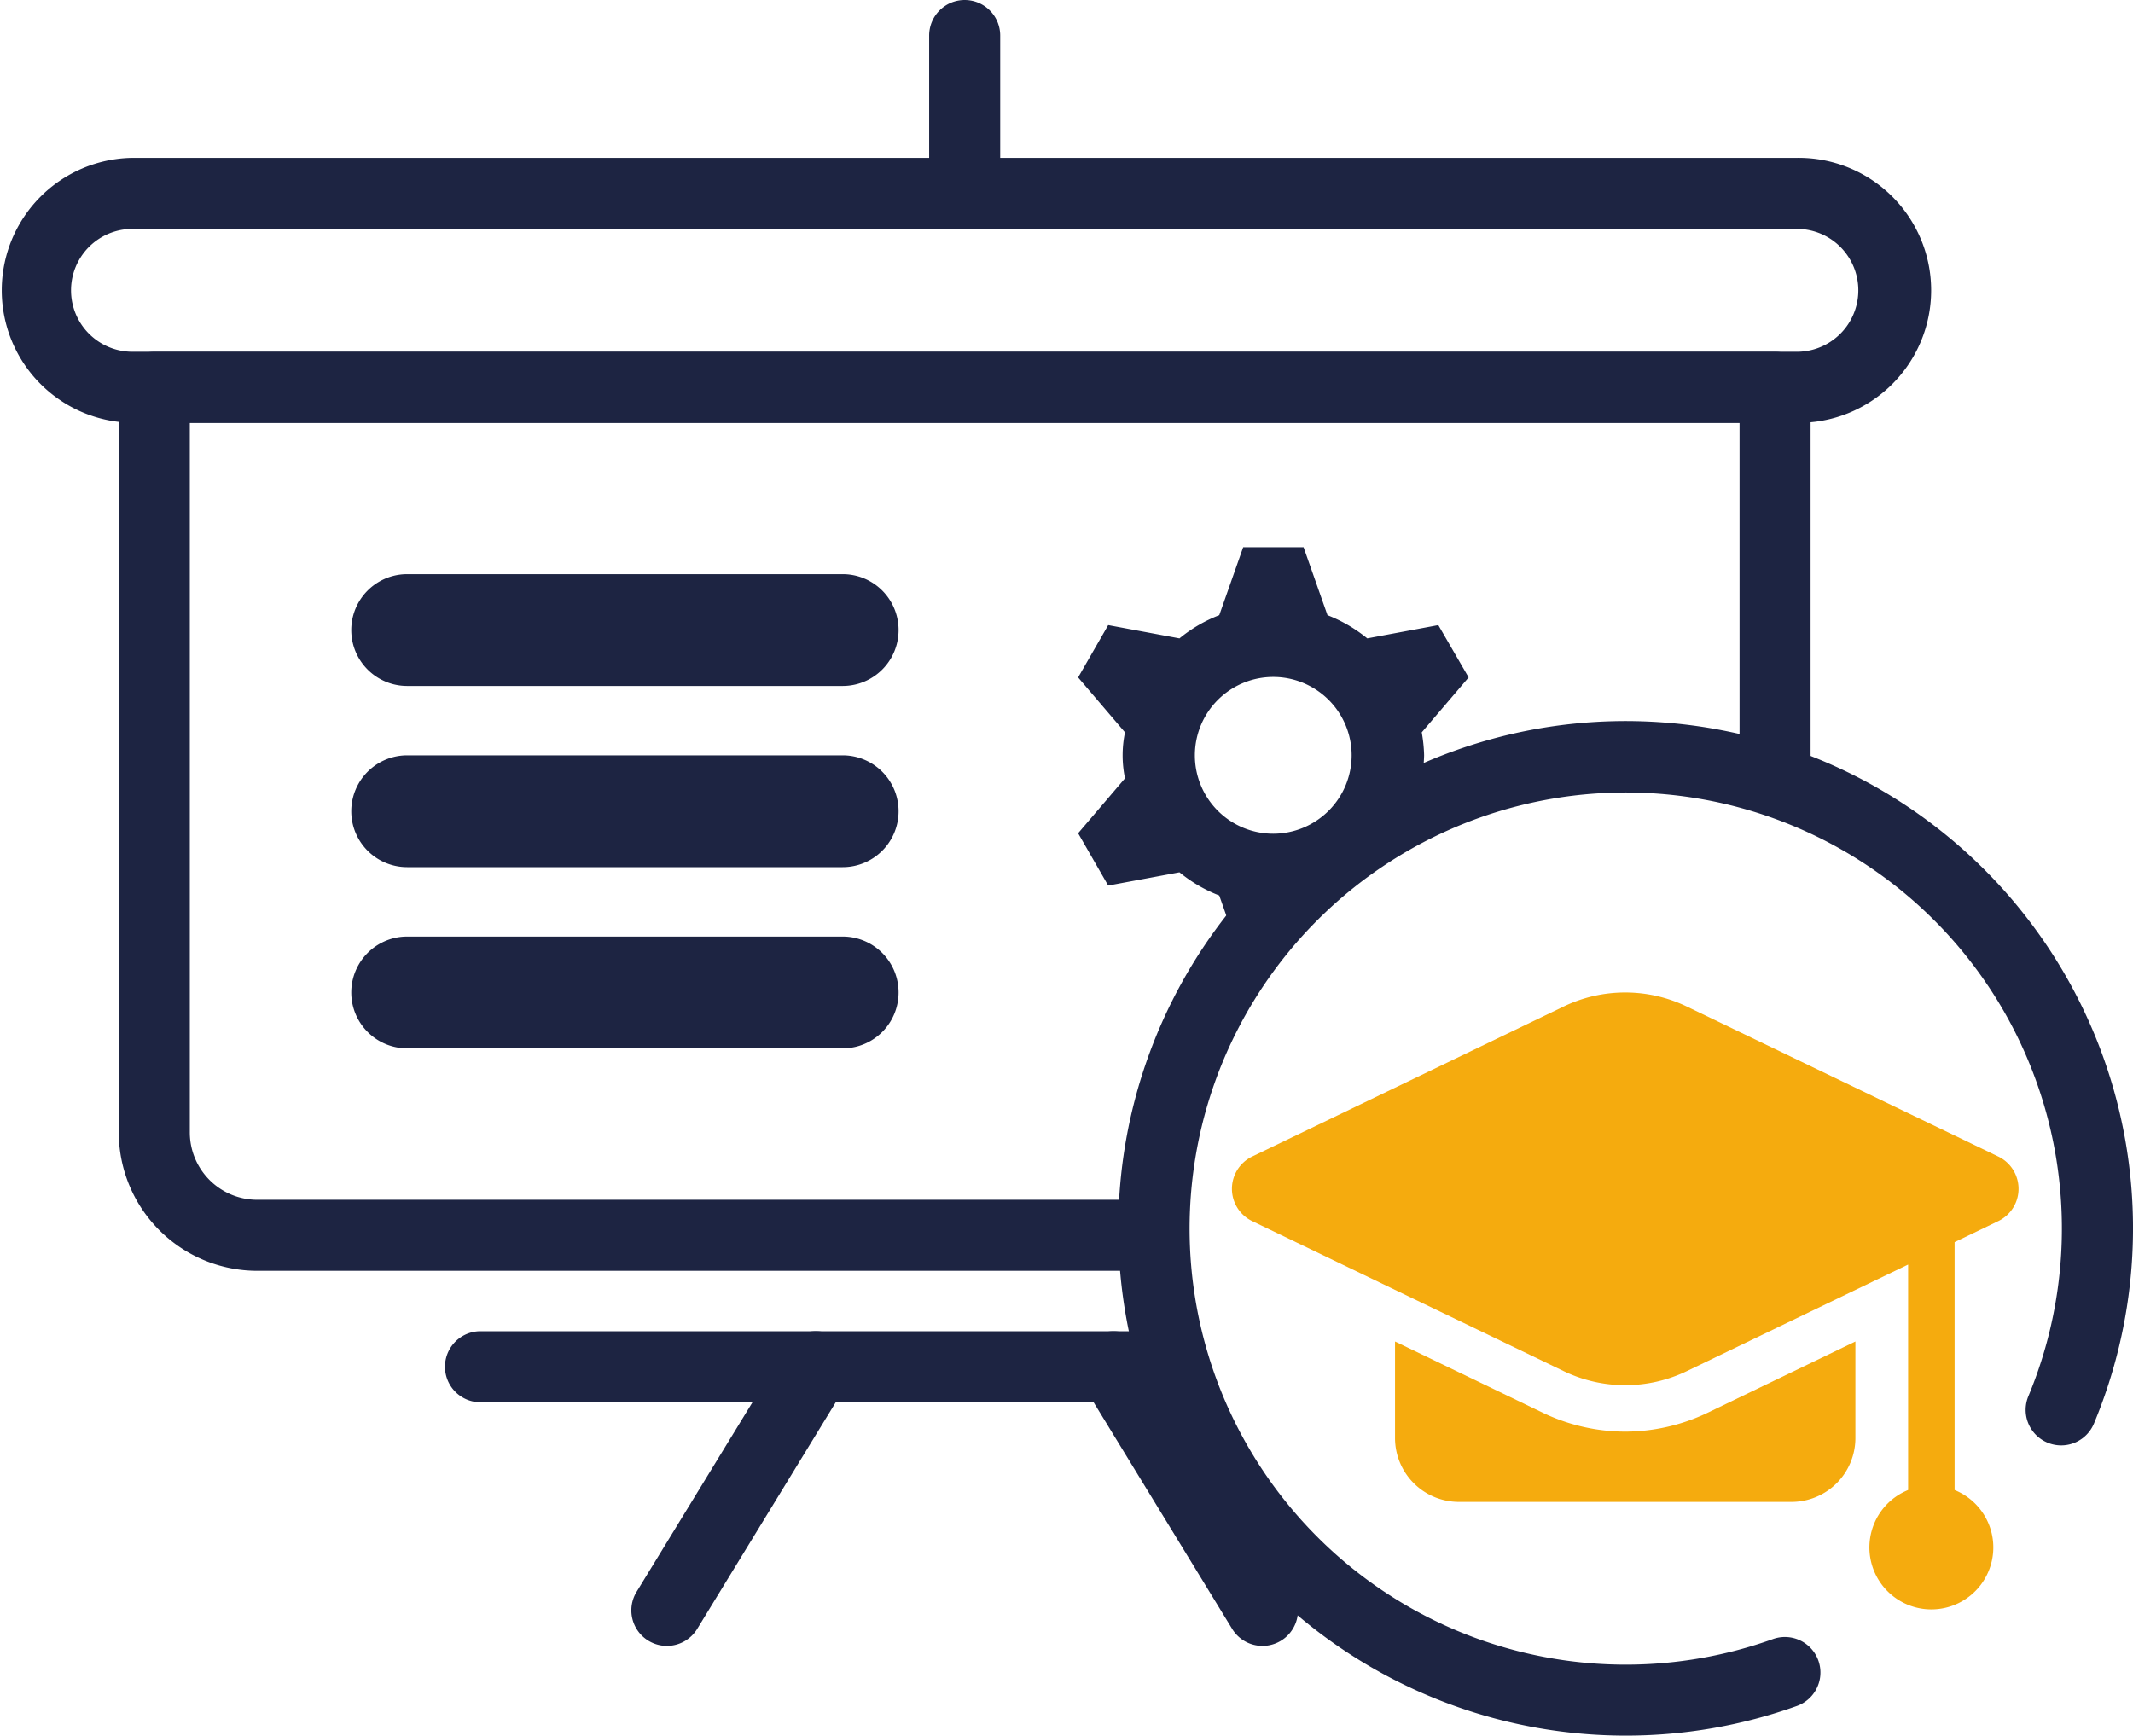 <svg xmlns="http://www.w3.org/2000/svg" xmlns:xlink="http://www.w3.org/1999/xlink" width="90.069" height="73.304" viewBox="0 0 90.069 73.304"><defs><clipPath id="a"><rect width="90.069" height="73.304" transform="translate(0 0)" fill="none"/></clipPath></defs><g transform="translate(0 0)"><g clip-path="url(#a)"><path d="M48.235,53.67H10.855a5.852,5.852,0,0,1-5.84-5.85V16.36a1.5,1.5,0,0,1,1.5-1.5h68.44a1.5,1.5,0,0,1,1.5,1.5v16.2a1.5,1.5,0,0,1-3,0V17.86H8.015V47.82a2.848,2.848,0,0,0,2.84,2.85h37.38a1.5,1.5,0,0,1,0,3Z" fill="#1d2442"/><path d="M49.561,59.221H20.29a1.5,1.5,0,0,1,0-3H49.561a1.5,1.5,0,0,1,0,3Z" fill="#1d2442"/><path d="M6.291,11.79a1.5,1.5,0,0,1-1.281-.718L-1.28.782a1.5,1.5,0,0,1,.5-2.062,1.5,1.5,0,0,1,2.062.5L7.57,9.508A1.5,1.5,0,0,1,6.291,11.79Z" transform="translate(47.02 57.721)" fill="#1d2442"/><path d="M0,11.79a1.493,1.493,0,0,1-.781-.22,1.5,1.5,0,0,1-.5-2.062L5.01-.782a1.5,1.5,0,0,1,2.062-.5A1.5,1.5,0,0,1,7.57.782L1.28,11.072A1.5,1.5,0,0,1,0,11.79Z" transform="translate(28.16 57.721)" fill="#1d2442"/><path d="M75.876,17.856H5.594a5.595,5.595,0,0,1,0-11.189H75.876a5.595,5.595,0,1,1,0,11.189ZM5.594,9.667a2.594,2.594,0,0,0,0,5.189H75.876a2.594,2.594,0,1,0,0-5.189Z" fill="#1d2442"/><path d="M0,8.167a1.5,1.5,0,0,1-1.5-1.5V0A1.5,1.5,0,0,1,0-1.5,1.5,1.5,0,0,1,1.5,0V6.667A1.5,1.5,0,0,1,0,8.167Z" transform="translate(40.735 1.5)" fill="#1d2442"/><path d="M35.583,28.97H17.194a2.361,2.361,0,0,1,0-4.722H35.583a2.361,2.361,0,1,1,0,4.722" fill="#1d2442"/><path d="M35.583,36.622H17.194a2.361,2.361,0,0,1,0-4.722H35.583a2.361,2.361,0,0,1,0,4.722" fill="#1d2442"/><path d="M35.583,44.275H17.194a2.361,2.361,0,0,1,0-4.722H35.583a2.361,2.361,0,0,1,0,4.722" fill="#1d2442"/><path d="M60.135,31.9a6.254,6.254,0,0,0-.1-.97l1.98-2.32-1.28-2.21-3,.56a6.272,6.272,0,0,0-1.68-.98l-1.01-2.87h-2.55l-1.01,2.87a6.121,6.121,0,0,0-1.68.98l-3.01-.56-1.27,2.21,1.98,2.32a4.754,4.754,0,0,0,0,1.94l-1.98,2.32,1.27,2.21,3.01-.56a6.121,6.121,0,0,0,1.68.98l.88,2.5a19.956,19.956,0,0,1,8.28-6.73l-.61-.72a6.254,6.254,0,0,0,.1-.97m-6.37,3.31a3.31,3.31,0,1,1,3.31-3.31,3.314,3.314,0,0,1-3.31,3.31" fill="#1d2442"/><path d="M68.628,73.3A21.424,21.424,0,1,1,88.42,60.121a1.5,1.5,0,0,1-2.768-1.157A18.417,18.417,0,1,0,74.863,69.223a1.5,1.5,0,1,1,1.014,2.824A21.393,21.393,0,0,1,68.628,73.3Z" fill="#1d2442"/><path d="M84.378,48.843,71.227,42.508a5.992,5.992,0,0,0-5.2,0L52.877,48.843a1.514,1.514,0,0,0,0,2.728l13.151,6.335a5.985,5.985,0,0,0,5.2,0l9.345-4.5v9.522a2.616,2.616,0,1,0,1.963,0V52.459l1.843-.888a1.514,1.514,0,0,0,0-2.728" fill="#f5ab0e"/><path d="M68.628,60.462a8.087,8.087,0,0,1-3.454-.785l-6.267-3.022V60.73a2.7,2.7,0,0,0,2.7,2.7H75.647a2.7,2.7,0,0,0,2.7-2.7V56.655l-6.267,3.022a8.087,8.087,0,0,1-3.454.785" fill="#f5ab0e"/></g></g></svg>